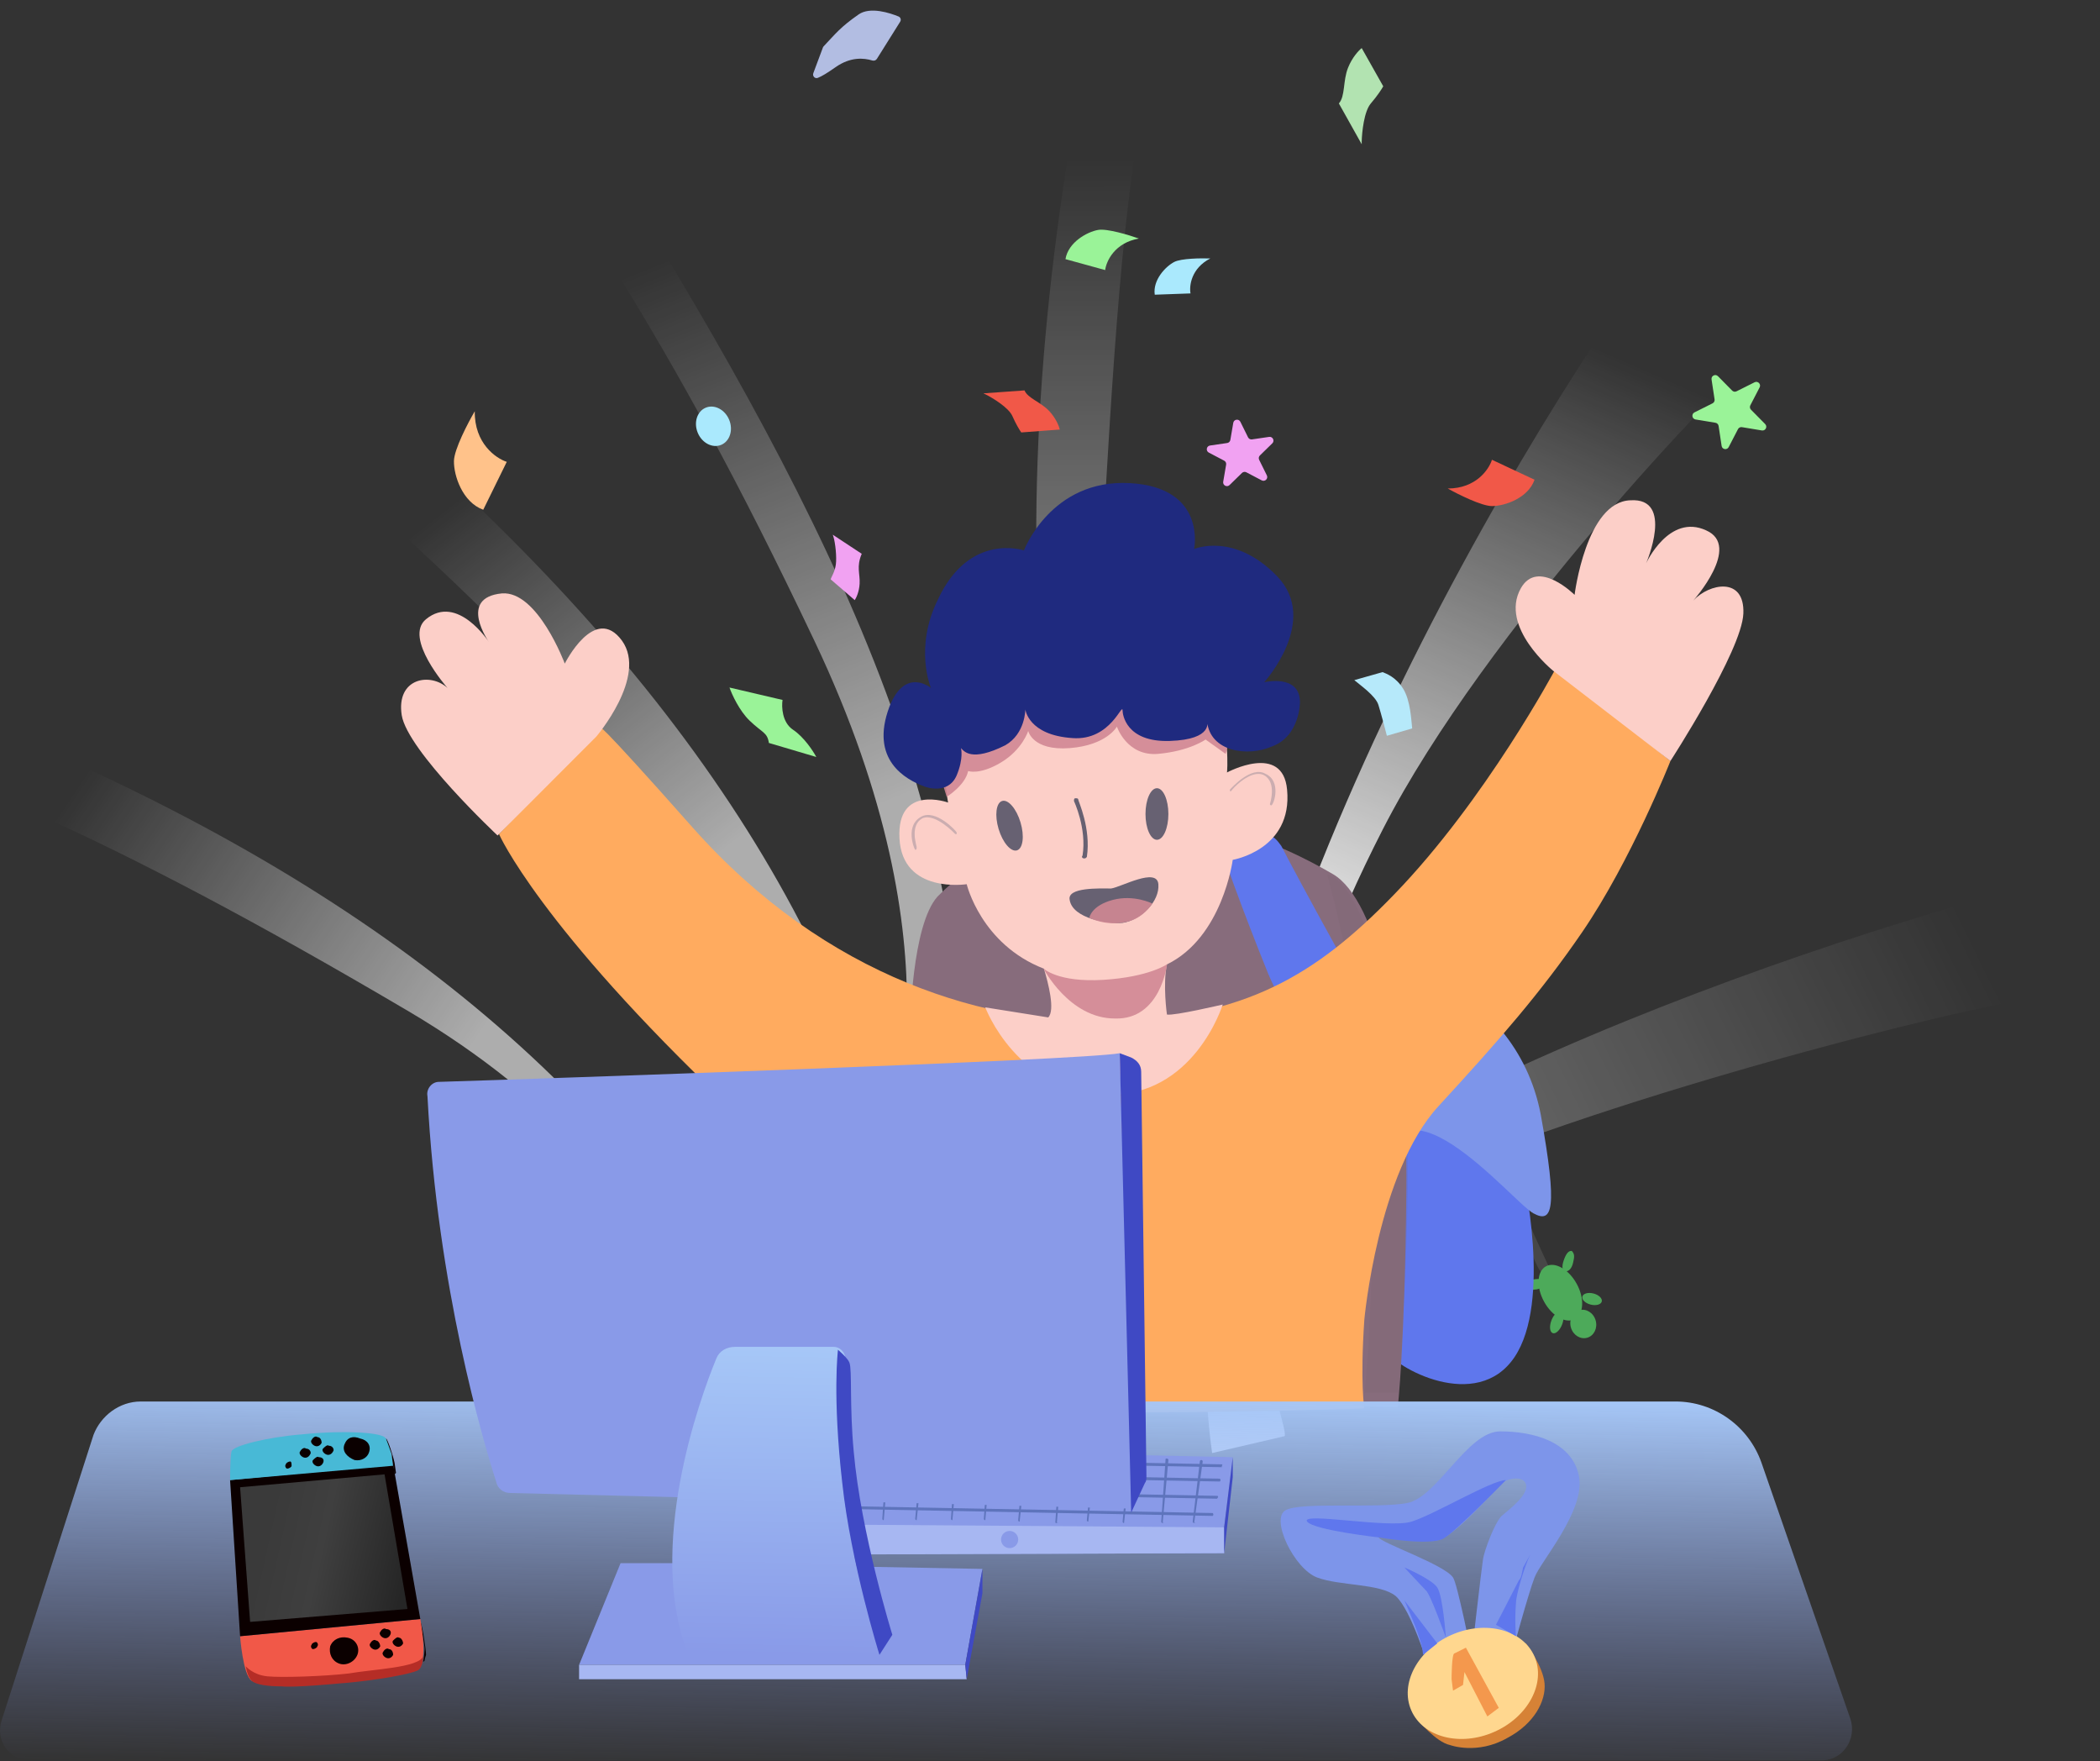 <?xml version="1.0" encoding="UTF-8"?> <svg xmlns="http://www.w3.org/2000/svg" width="557" height="467" viewBox="0 0 557 467" fill="none"><rect x="0" y="0" width="557" height="467" fill="#333333" stroke="none"/> <path opacity="0.6" d="M381.276 311.06C274.64 356.104 299.452 364.867 295.914 366.393L286.187 366.393C326.483 302.822 470.063 252.38 544.302 233.203L544.302 264.277C532.904 263.849 436.001 287.943 381.276 311.06Z" fill="url(#paint0_linear_14_4188)"></path> <path d="M366.821 219.836C314.034 322.859 342.459 377.402 340.728 380.844L321.507 385.32C306.988 282.925 392.51 132.55 437.087 70.162L466.536 93.747C457.526 100.742 393.911 166.965 366.821 219.836Z" fill="url(#paint1_linear_14_4188)"></path> <path d="M290.778 173.011C283.991 288.571 346.105 335.65 345.909 339.499L330.121 351.341C275.564 263.483 263.443 157.053 284.796 32.217L302.282 32.217C296.274 68.597 294.262 113.706 290.778 173.011Z" fill="url(#paint2_linear_14_4188)"></path> <path opacity="0.6" d="M216.025 169.959C256.038 254.259 234.779 300.777 236.089 303.593L251.467 307.669C265.67 225.521 218.243 134.829 164.541 48.001L164.54 73.781C180.03 99.149 195.491 126.696 216.025 169.959Z" fill="url(#paint3_linear_14_4188)"></path> <path opacity="0.6" d="M108.118 268.031C188.521 315.39 191.805 377.998 194.47 379.595L209.488 374.346C175.181 298.365 109.381 242.45 16.226 200.674L9.95 215.879C37.001 228.197 66.855 243.726 108.118 268.031Z" fill="url(#paint4_linear_14_4188)"></path> <path opacity="0.6" d="M183.878 221.222C245.429 291.358 237.707 341.918 239.738 344.268L244.142 348.583C235.327 265.683 190.324 191.988 114.915 123.166L108.043 142.8C129.883 162.962 152.29 185.228 183.878 221.222Z" fill="url(#paint5_linear_14_4188)"></path> <path opacity="0.62" d="M336.187 230.839C336.187 230.839 331.136 224.13 327.528 226.227C323.92 228.323 326.085 235.031 326.085 235.031" stroke="#7D7789" stroke-width="0.2" stroke-miterlimit="10" stroke-linecap="round"></path> <path d="M403.227 324.121C403.227 324.121 407.4 336.656 408.917 337.416C410.435 338.175 410.814 335.896 410.814 335.896C410.814 335.896 403.227 319.942 403.227 318.043C402.847 315.764 403.227 324.121 403.227 324.121Z" fill="#474747"></path> <path d="M417.717 349.79C420.102 348.474 420.313 344.279 418.189 340.421C416.065 336.563 412.409 334.502 410.024 335.819C407.638 337.136 407.427 341.331 409.551 345.189C411.676 349.047 415.331 351.107 417.717 349.79Z" fill="#4DAA5A"></path> <path d="M417.263 334.757C416.884 336.656 415.746 337.416 414.987 337.036C414.228 336.656 414.228 335.516 414.987 333.617C415.746 331.718 416.504 331.718 416.884 331.718C417.642 332.477 417.642 333.237 417.263 334.757Z" fill="#4DAA5A"></path> <path d="M407.02 341.974C405.123 342.354 404.365 341.594 403.985 340.834C403.985 340.075 404.744 339.315 406.641 339.315C408.538 338.935 410.055 339.315 410.055 340.075C410.055 340.834 408.538 341.974 407.02 341.974Z" fill="#4DAA5A"></path> <path d="M414.335 351.226C414.936 349.66 414.789 348.146 414.007 347.845C413.225 347.544 412.103 348.57 411.502 350.136C410.901 351.703 411.048 353.217 411.83 353.518C412.612 353.819 413.734 352.793 414.335 351.226Z" fill="#4DAA5A"></path> <path d="M424.849 345.138C425.055 344.325 424.069 343.373 422.648 343.012C421.226 342.651 419.906 343.017 419.7 343.831C419.494 344.644 420.48 345.596 421.901 345.957C423.323 346.318 424.642 345.952 424.849 345.138Z" fill="#4DAA5A"></path> <path d="M420.977 354.75C422.792 354.237 423.802 352.184 423.232 350.165C422.663 348.146 420.73 346.925 418.916 347.438C417.101 347.951 416.091 350.004 416.66 352.023C417.23 354.042 419.162 355.263 420.977 354.75Z" fill="#4DAA5A"></path> <path d="M403.916 311.239C403.916 311.239 411.707 345.084 401.689 359.915C391.672 374.746 369.781 362.577 367.554 358.013C365.328 353.45 369.41 293.365 369.41 293.365L392.043 294.506L403.916 311.239Z" fill="#5F77ED"></path> <path d="M362.284 251.917C362.284 251.917 401.76 259.636 408.658 295.524C413.257 320.994 411.724 324.467 406.742 321.766C400.993 318.679 369.183 279.317 366.117 313.662C365.35 320.222 362.284 251.917 362.284 251.917Z" fill="#7D95EA"></path> <path d="M241.44 271.616C241.44 271.616 241.82 245.366 248.665 237.757C267.299 218.736 306.825 204.447 353.599 231.838C365.205 238.634 373.397 273.518 373.017 315.365C372.636 357.213 370.735 373.191 370.735 373.191L242.961 370.908C243.342 370.908 236.116 321.832 241.44 271.616Z" fill="#876C7C"></path> <g style="mix-blend-mode:multiply"> <path opacity="0.17" d="M352.027 231.891C352.027 231.891 364.909 278.157 364.151 317.283C363.771 356.788 361.874 369.324 361.874 369.324H370.979C370.979 369.324 374.773 315.384 372.876 295.251C370.6 275.118 363.029 234.55 352.027 231.891Z" fill="#775E6E"></path> </g> <path d="M339.858 224.337C343.329 231.197 363.381 268.164 371.479 280.741C371.865 281.122 371.865 281.503 371.865 281.884C372.25 283.79 374.178 291.031 374.564 298.272C374.564 300.559 370.708 302.083 368.78 300.178C360.682 292.937 344.486 277.311 336.387 258.256C329.446 241.106 324.433 227.005 322.505 220.907C321.734 218.62 324.433 217.858 326.747 218.239L336.002 221.288C338.316 221.669 339.472 223.956 339.858 224.337Z" fill="#5F77ED"></path> <path d="M361.873 349.951C361.873 349.951 365.424 310.855 381.531 293.352C397.637 275.849 408.748 263.126 419.668 247.167C432.646 228.2 443.06 201.806 443.06 201.806L412.65 177.243C412.65 177.243 394.121 212.062 369.84 237.133C348.595 259.164 330.006 269.421 296.241 270.94C262.476 272.08 219.227 259.544 183.566 219.279C156.63 188.89 159.285 193.069 159.285 193.069L132.35 221.178C132.35 221.178 142.972 245.489 193.429 293.352C223.021 321.461 231.845 353.093 231.845 367.908C231.845 378.045 361.873 373.502 361.873 373.502C361.873 373.502 360.731 366.77 361.873 349.951Z" fill="#FFAB5F"></path> <path d="M443.059 201.806C443.059 201.806 462.028 172.556 462.407 162.68C462.787 152.804 453.302 154.703 449.129 159.261C449.129 159.261 462.028 144.827 452.544 140.648C442.68 136.09 436.61 149.385 436.61 149.385C436.61 149.385 444.197 131.911 432.436 132.671C420.676 133.051 417.641 157.742 417.641 157.742C417.641 157.742 407.841 147.969 403.351 156.061C397.661 166.318 411.95 177.874 411.95 177.874L443.059 201.806Z" fill="#FCCFC8"></path> <path d="M131.97 221.558C131.97 221.558 108.069 199.147 106.551 189.65C105.034 179.774 114.139 178.254 118.692 182.433C118.692 182.433 106.931 169.138 113.001 164.199C121.347 157.362 129.693 170.277 129.693 170.277C129.693 170.277 121.347 158.502 133.108 157.362C142.592 156.602 149.801 175.975 149.801 175.975C149.801 175.975 157.767 160.021 164.976 169.897C171.804 179.394 158.147 195.348 158.147 195.348L131.97 221.558Z" fill="#FCCFC8"></path> <path d="M341.385 209.403C340.247 196.867 325.451 204.844 325.451 204.844C325.451 204.844 329.624 161.92 283.34 166.858C242.746 171.417 251.472 212.822 251.472 212.822C251.472 212.822 237.814 207.883 238.573 222.318C239.332 237.133 256.404 234.474 256.404 234.474C256.404 234.474 260.198 250.428 276.89 256.885C278.029 260.684 279.925 267.901 278.029 269.801L261.336 267.141C261.336 267.141 269.682 289.553 293.204 290.313C316.725 291.073 324.313 266.382 324.313 266.382C324.313 266.382 311.414 269.421 309.517 269.041C309.517 269.041 308.379 261.064 309.517 255.746C324.313 248.528 326.968 228.016 326.968 228.016C326.968 228.016 342.902 225.357 341.385 209.403Z" fill="#FCCFC8"></path> <path d="M283.722 238.652C284.481 243.59 293.965 245.11 297.759 244.73C302.691 243.97 307.623 239.032 307.243 234.473C306.864 229.915 297.38 235.233 294.724 235.613C291.689 235.613 282.963 235.233 283.722 238.652Z" fill="#676172"></path> <path d="M306.864 222.698C308.54 222.698 309.899 219.637 309.899 215.861C309.899 212.084 308.54 209.023 306.864 209.023C305.188 209.023 303.829 212.084 303.829 215.861C303.829 219.637 305.188 222.698 306.864 222.698Z" fill="#676172"></path> <path d="M269.733 225.503C271.338 225.021 271.762 221.698 270.679 218.08C269.595 214.463 267.416 211.922 265.81 212.404C264.204 212.886 263.781 216.209 264.864 219.826C265.947 223.443 268.127 225.985 269.733 225.503Z" fill="#676172"></path> <path opacity="0.9" d="M251.095 211.302C251.095 211.302 256.027 208.263 256.786 204.464C256.786 204.464 259.821 205.604 265.512 202.185C271.203 198.767 272.72 193.828 272.72 193.828C272.72 193.828 273.858 199.146 283.722 198.387C293.586 197.627 296.242 192.689 296.242 192.689C296.242 192.689 298.897 200.666 307.243 199.906C315.59 199.146 319.763 196.107 319.763 196.107L325.074 199.906C325.074 199.906 330.386 183.952 322.039 178.254C313.693 172.556 246.164 195.348 246.164 195.348L251.095 211.302Z" fill="#D18894"></path> <path d="M287.517 227.636C287.138 227.636 286.758 227.256 287.138 226.876C288.276 219.659 284.861 212.442 284.861 212.442C284.861 212.062 284.861 211.682 285.241 211.682C285.62 211.682 285.999 211.682 285.999 212.062C285.999 212.442 289.414 219.659 288.276 227.256C287.896 227.636 287.896 227.636 287.517 227.636Z" fill="#676172"></path> <path d="M320.142 191.17C320.142 191.17 322.039 196.108 310.278 196.488C298.518 196.867 297.759 189.27 297.759 188.51C297.759 185.851 294.724 196.488 284.481 195.728C272.72 194.968 271.961 188.131 271.961 188.131C271.961 188.131 271.961 194.588 266.65 197.627C257.545 202.185 255.648 199.147 254.889 198.387C254.889 198.387 255.648 201.046 253.751 205.604C251.475 210.922 245.405 208.643 245.405 208.643C240.093 206.744 230.609 201.426 235.92 187.371C240.093 176.735 246.922 182.433 246.922 182.433C246.922 182.433 242.37 171.797 248.819 158.881C257.165 141.028 271.582 145.966 271.582 145.966C271.582 145.966 278.79 126.973 299.656 128.113C320.142 129.252 316.728 145.586 316.728 145.586C316.728 145.586 327.35 141.028 338.732 152.804C350.113 164.579 335.317 180.913 335.317 180.913C335.317 180.913 344.802 178.634 344.802 186.231C344.802 186.231 344.802 195.348 337.214 198.007C331.144 200.666 320.901 199.526 320.142 191.17Z" fill="#1F2A7F"></path> <path opacity="0.9" d="M276.752 256.798C276.752 256.798 280.546 260.597 292.686 259.837C304.826 259.077 309.554 255.695 309.554 255.695C309.554 255.695 307.861 270.473 295.721 270.093C283.581 270.093 276.752 256.798 276.752 256.798Z" fill="#D18894"></path> <g opacity="0.62"> <path opacity="0.62" d="M337.213 213.581C336.834 213.581 336.834 213.201 336.834 213.201C336.834 213.201 338.731 207.503 335.316 205.604C331.902 203.705 326.591 209.403 326.591 209.783H326.211V209.403C326.591 209.023 331.902 202.945 335.696 205.224C339.869 207.124 337.972 213.201 337.213 213.581C337.593 213.581 337.593 213.581 337.213 213.581Z" fill="#7D7789"></path> </g> <g opacity="0.62"> <path opacity="0.62" d="M242.748 225.357C242.368 225.357 242.368 225.357 242.748 225.357C242.368 224.977 240.092 218.899 244.265 216.62C248.059 214.341 253.75 220.419 253.75 220.798V221.178H253.37C253.37 221.178 248.059 215.48 244.644 217C241.23 218.899 243.127 224.217 243.127 224.597C243.127 224.977 243.127 225.357 242.748 225.357Z" fill="#7D7789"></path> </g> <path opacity="0.9" d="M288.922 243.398C288.922 243.398 289.412 240.171 295.103 238.652C300.794 237.133 305.652 239.613 305.652 239.613C305.652 239.613 303.101 243.76 298.548 244.52C293.237 245.66 288.922 243.398 288.922 243.398Z" fill="#D18894"></path> <path d="M37.329 371.655H444.41C454.663 371.655 463.777 378.206 467.195 387.839L490.738 455.657C492.637 461.052 488.84 466.832 483.144 466.832H8.089C2.393 466.832 -1.405 461.437 0.494 456.042L24.797 380.518C26.696 375.509 31.633 371.655 37.329 371.655Z" fill="url(#paint6_linear_14_4188)"></path> <path d="M234.783 411.868C236.68 412.248 324.696 411.868 324.696 411.868V405.03L326.972 386.417L221.505 384.138L218.091 405.03V411.868H234.783Z" fill="#899AE8"></path> <path d="M324.695 405.03V411.868L218.09 412.248V404.271" fill="#A7B7F2"></path> <path d="M321.661 401.992L221.125 400.092C220.746 400.092 220.746 400.092 220.746 399.712C220.746 399.333 220.746 399.333 221.125 399.333L321.661 401.232C321.661 401.232 322.04 401.612 321.661 401.992C321.661 401.992 322.04 401.992 321.661 401.992Z" fill="#5E74BC"></path> <path d="M322.801 397.433L221.886 395.534C221.507 395.534 221.507 395.534 221.507 395.154C221.507 394.774 221.507 394.774 221.886 394.774L322.801 396.673C323.18 396.673 323.18 397.053 322.801 397.433C323.18 397.433 323.18 397.433 322.801 397.433Z" fill="#5E74BC"></path> <path d="M323.557 392.875L222.263 390.976C221.884 390.976 221.884 390.976 221.884 390.596C221.884 390.216 221.884 390.216 222.263 390.216L323.557 392.115C323.557 392.115 323.937 392.495 323.557 392.875C323.557 392.875 323.937 392.875 323.557 392.875Z" fill="#5E74BC"></path> <path d="M323.938 389.076L223.023 387.177C222.644 387.177 222.644 387.177 222.644 386.797C222.644 386.417 222.644 386.417 223.023 386.417L323.938 388.317C324.317 388.317 324.317 388.317 323.938 389.076C324.317 389.076 324.317 388.697 323.938 389.076Z" fill="#5E74BC"></path> <path d="M225.68 403.131C225.3 403.131 225.3 402.751 225.3 402.751L227.577 385.658C227.577 385.278 227.956 385.278 227.956 385.278C228.335 385.278 228.335 385.658 228.335 385.658L225.68 403.131C225.68 403.131 226.059 403.131 225.68 403.131Z" fill="#5E74BC"></path> <path d="M234.404 403.131C234.404 403.131 234.024 403.131 234.404 403.131C234.024 403.131 234.024 402.751 234.024 402.751L235.163 385.658C235.163 385.278 235.542 385.278 235.542 385.278C235.921 385.278 235.921 385.658 235.921 385.658L234.404 403.131C234.404 403.131 234.404 402.751 234.404 403.131Z" fill="#5E74BC"></path> <path d="M243.129 403.131C242.75 403.131 242.75 402.751 242.75 402.751L244.267 385.658C244.267 385.278 244.267 385.278 244.647 385.278C245.026 385.278 245.026 385.658 245.026 385.658L243.129 403.131C243.509 403.131 243.509 403.131 243.129 403.131Z" fill="#5E74BC"></path> <path d="M252.614 403.131C252.234 403.131 252.234 402.751 252.234 402.751L253.373 386.037C253.373 385.657 253.752 385.657 253.752 385.657C254.131 385.657 254.131 386.037 254.131 386.037L252.614 403.131C252.993 403.131 252.993 403.131 252.614 403.131Z" fill="#5E74BC"></path> <path d="M261.338 403.131C260.958 403.131 260.958 402.751 260.958 402.751L262.096 386.037C262.096 385.657 262.096 385.657 262.476 385.657C262.855 385.657 262.855 386.037 262.855 386.037L261.338 403.131C261.717 403.131 261.717 403.131 261.338 403.131Z" fill="#5E74BC"></path> <path d="M270.445 403.511C270.066 403.511 270.066 403.131 270.066 403.131L271.583 385.658C271.583 385.278 271.963 385.278 271.963 385.278C272.342 385.278 272.342 385.658 272.342 385.658L270.445 403.511C270.445 403.511 270.825 403.511 270.445 403.511Z" fill="#5E74BC"></path> <path d="M280.308 403.891C279.929 403.891 279.929 403.891 279.929 403.511L281.067 386.417C281.067 386.038 281.446 386.038 281.446 386.038C281.826 386.038 281.826 386.038 281.826 386.417L280.308 403.891C280.688 403.891 280.688 403.511 280.308 403.891Z" fill="#5E74BC"></path> <path d="M288.654 403.511C288.275 403.511 288.275 403.131 288.275 403.131L289.792 386.797C289.792 386.417 290.172 386.417 290.172 386.417C290.551 386.417 290.551 386.797 290.551 386.797L288.654 403.511C288.654 403.511 289.033 403.511 288.654 403.511Z" fill="#5E74BC"></path> <path d="M298.14 403.891C297.76 403.891 297.76 403.511 297.76 403.511L299.278 386.797C299.278 386.417 299.657 386.417 299.657 386.417C300.037 386.417 300.037 386.797 300.037 386.797L298.14 403.891C298.14 403.891 298.519 403.891 298.14 403.891Z" fill="#5E74BC"></path> <path d="M308.383 403.891C308.003 403.891 308.003 403.511 308.003 403.511L309.141 387.177C309.141 386.797 309.141 386.797 309.521 386.797C309.9 386.797 309.9 387.177 309.9 387.177L308.383 403.891C308.762 403.891 308.762 403.511 308.383 403.891Z" fill="#5E74BC"></path> <path d="M316.731 403.891C316.351 403.891 316.351 403.511 316.351 403.511L318.248 387.557C318.248 387.177 318.628 387.177 318.628 387.177C319.007 387.177 319.007 387.557 319.007 387.557L316.731 403.891C317.11 403.891 317.11 403.511 316.731 403.891Z" fill="#5E74BC"></path> <path d="M267.789 410.538C269.046 410.538 270.066 409.518 270.066 408.259C270.066 407 269.046 405.98 267.789 405.98C266.532 405.98 265.513 407 265.513 408.259C265.513 409.518 266.532 410.538 267.789 410.538Z" fill="#899AE8"></path> <path d="M324.694 411.868L326.971 391.735V386.417L324.694 405.03V411.868Z" fill="#3F49C4"></path> <path d="M116.416 286.894C141.455 286.134 286.757 281.196 297 279.297C297 279.297 300.414 392.875 301.173 400.092L135.385 395.914C133.488 395.914 131.97 394.774 131.591 392.875C128.177 382.239 116.036 341.594 113.381 290.693C113.001 288.793 114.519 286.894 116.416 286.894Z" fill="#899AE8"></path> <path d="M296.999 279.297L300.034 280.436C301.551 281.196 302.689 282.336 302.689 284.235L304.078 391.317C304.078 392.076 304.078 392.836 303.699 393.216L300.034 401.127L296.999 279.297Z" fill="#3F49C4"></path> <path d="M178.254 414.527H164.596L153.594 441.497H256.027L260.579 416.047L178.254 414.527Z" fill="#899AE8"></path> <path d="M153.594 441.497V445.296H256.406L256.027 441.497H153.594Z" fill="#A7B7F2"></path> <path d="M260.579 416.047V422.504L256.406 445.296L256.027 441.497L260.579 416.047Z" fill="#3F49C4"></path> <path d="M190.016 360.207C185.464 371.223 171.427 410.349 182.429 438.458H233.266C233.266 438.458 217.332 388.697 224.16 360.967C224.54 359.068 223.022 357.168 221.125 357.168H194.948C192.672 357.168 190.775 358.308 190.016 360.207Z" fill="url(#paint7_linear_14_4188)"></path> <path d="M222.263 357.928C222.263 357.928 224.919 360.207 225.298 361.347C226.057 363.246 225.298 372.743 226.437 384.898C228.333 406.55 236.68 433.52 236.68 433.52L233.265 438.838C233.265 438.838 225.678 414.527 223.402 393.255C220.746 370.083 222.263 357.928 222.263 357.928Z" fill="#3F49C4"></path> <path d="M418.781 391.356C416.884 382.239 406.641 379.58 397.916 379.58C389.19 379.58 381.223 397.054 373.256 398.573C365.289 400.093 345.182 398.193 341.009 400.472C336.836 402.752 343.285 416.047 349.355 418.326C355.425 420.605 366.048 419.845 370.221 423.264C374.394 427.063 378.947 442.257 378.947 442.257C378.947 442.257 382.74 452.133 388.431 451.374C393.742 450.614 400.951 438.838 400.951 438.838C400.951 438.838 405.503 422.124 407.021 418.326C408.538 414.147 420.678 400.472 418.781 391.356ZM365.668 407.69C364.91 406.17 377.429 408.829 381.223 408.449C385.017 408.07 396.019 395.914 397.536 394.015C399.054 392.115 403.986 390.976 404.744 393.635C405.503 396.294 400.571 400.093 398.295 401.992C396.398 403.891 393.742 411.108 393.363 413.388C392.984 415.667 390.328 438.838 390.328 438.838C390.328 438.838 386.534 419.845 385.396 418.326C383.12 414.907 366.427 409.209 365.668 407.69Z" fill="#7D95EA"></path> <path d="M375.913 455.932C375.913 455.932 380.845 462.01 384.639 462.769C384.639 462.769 391.847 465.428 399.814 460.87C407.022 457.071 410.057 450.994 409.678 446.435C409.298 441.877 404.746 435.799 404.746 435.799L388.812 439.598L375.913 455.932Z" fill="#D68236"></path> <path d="M396.3 459.28C405.318 455.318 410.103 446.344 406.988 439.236C403.873 432.128 394.038 429.578 385.02 433.54C376.003 437.502 371.218 446.475 374.332 453.583C377.447 460.691 387.283 463.242 396.3 459.28Z" fill="#FFD78F"></path> <path d="M385.016 445.296C385.016 445.296 385.016 438.458 385.775 438.458C386.534 438.079 388.81 436.939 388.81 436.939L397.536 452.893L394.501 455.172L388.431 443.397L388.051 446.815L385.396 448.335L385.016 445.296Z" fill="#F4984D"></path> <path d="M365.668 407.69C365.668 407.69 348.596 405.79 346.699 403.511C344.802 400.852 368.324 405.411 374.394 403.511C380.464 401.612 395.639 392.495 399.433 392.495C399.433 392.495 385.775 406.55 382.74 408.07C378.946 409.969 365.668 407.69 365.668 407.69Z" fill="#5F77ED"></path> <path d="M405.885 412.248L403.988 415.667C403.609 417.186 403.609 418.326 402.85 419.086C401.332 422.124 396.78 430.861 396.78 430.861L402.091 433.9C402.091 433.9 401.712 429.722 402.091 425.163C402.091 422.884 404.367 415.287 405.885 412.248Z" fill="#5F77ED"></path> <path d="M383.5 434.28C383.5 434.28 382.741 423.264 381.224 420.985C379.706 418.706 372.498 415.667 372.498 415.667C372.498 415.667 377.43 420.985 378.189 421.744C379.327 422.504 383.5 434.28 383.5 434.28Z" fill="#5F77ED"></path> <path d="M381.224 435.799L372.498 424.404C372.498 424.404 375.533 431.241 376.292 433.9C377.43 436.939 377.43 438.838 377.43 438.838L381.224 435.799Z" fill="#5F77ED"></path> <path d="M111.481 430.101C111.861 430.101 112.999 437.319 112.999 438.838C112.62 439.978 112.62 440.358 112.62 440.358L112.24 440.737C112.24 440.737 112.62 438.458 112.62 437.319C112.62 436.179 111.481 430.101 111.481 430.101Z" fill="#0B0000"></path> <path d="M63.682 433.9C63.682 433.9 64.44 444.156 66.717 445.676C72.787 449.474 108.448 443.776 110.725 442.637C113.76 441.117 111.483 429.342 111.483 429.342L63.682 433.9Z" fill="#F15848"></path> <path d="M63.681 433.9L61.025 392.495L104.275 388.317L111.483 429.341L63.681 433.9Z" fill="#0B0000"></path> <path d="M61.026 392.495C61.026 392.495 61.026 386.417 61.405 384.898C61.784 383.378 70.889 381.099 80.374 380.34C92.135 379.2 100.481 379.96 101.998 381.099C103.516 382.239 104.275 388.696 104.275 388.696L61.026 392.495Z" fill="#48B9D6"></path> <path d="M94.788 438.838C94.029 440.737 91.753 441.877 89.856 441.117C87.959 440.357 87.2 438.458 87.579 436.559C88.338 434.659 90.235 433.9 92.132 434.28C94.408 434.659 95.546 436.939 94.788 438.838Z" fill="#0B0000"></path> <path d="M100.86 436.559C100.481 437.319 99.722 437.698 98.963 437.319C98.205 436.939 97.825 436.179 98.205 435.799C98.584 435.039 99.343 434.66 99.722 435.039C100.481 435.039 100.86 436.179 100.86 436.559Z" fill="#0B0000"></path> <path d="M84.166 436.559C84.166 436.939 83.407 437.319 83.028 437.319C82.648 437.319 82.269 436.559 82.648 436.179C82.648 435.799 83.407 435.419 83.787 435.419C84.166 435.419 84.545 436.179 84.166 436.559Z" fill="#0B0000"></path> <path d="M77.339 388.696C77.339 389.076 76.58 389.456 76.201 389.456C75.822 389.456 75.442 388.696 75.821 388.317C75.821 387.937 76.58 387.557 76.96 387.557C77.339 387.557 77.339 388.317 77.339 388.696Z" fill="#0B0000"></path> <path d="M103.517 433.52C103.137 434.28 102.379 434.66 101.62 434.28C100.861 433.9 100.482 433.14 100.861 432.76C101.24 432.001 101.999 431.621 102.379 432.001C103.517 432.001 103.896 432.76 103.517 433.52Z" fill="#0B0000"></path> <path d="M106.929 435.799C106.55 436.559 105.791 436.939 105.033 436.559C104.274 436.179 103.894 435.419 104.274 435.039C104.653 434.659 105.412 433.9 105.791 434.28C106.55 434.28 106.929 435.419 106.929 435.799Z" fill="#0B0000"></path> <path d="M104.276 438.838C103.897 439.598 103.138 439.977 102.379 439.598C101.62 439.218 101.241 438.458 101.62 438.078C102 437.318 102.758 436.939 103.138 437.318C103.897 437.318 104.276 438.078 104.276 438.838Z" fill="#0B0000"></path> <path d="M82.27 385.658C81.89 386.417 81.131 386.797 80.373 386.417C79.614 386.038 79.234 385.278 79.614 384.898C79.993 384.138 80.752 383.758 81.131 384.138C82.27 384.138 82.649 385.278 82.27 385.658Z" fill="#0B0000"></path> <path d="M85.307 382.619C84.927 383.378 84.168 383.758 83.41 383.378C82.651 382.999 82.272 382.239 82.651 381.859C83.03 381.099 83.789 380.719 84.169 381.099C84.927 381.099 85.307 381.859 85.307 382.619Z" fill="#0B0000"></path> <path d="M88.343 384.898C87.963 385.658 87.204 386.037 86.446 385.658C85.687 385.278 85.308 384.518 85.687 384.138C86.066 383.758 86.825 382.999 87.204 383.378C88.343 383.378 88.722 384.518 88.343 384.898Z" fill="#0B0000"></path> <path d="M85.686 387.937C85.307 388.696 84.548 389.076 83.789 388.696C83.031 388.317 82.651 387.557 83.031 387.177C83.41 386.797 84.169 386.037 84.548 386.417C85.686 386.417 86.066 387.177 85.686 387.937Z" fill="#0B0000"></path> <path d="M97.824 385.278C97.445 386.417 95.927 387.557 94.031 387.177C92.134 386.417 90.616 384.898 91.375 382.999C92.134 381.099 93.651 380.719 95.548 381.479C97.445 381.859 98.583 383.378 97.824 385.278Z" fill="#0B0000"></path> <path d="M65.198 441.877C65.198 441.877 67.094 444.156 70.888 444.536C74.682 444.916 86.063 444.536 92.513 443.776C98.962 442.636 111.102 442.257 112.24 439.218C112.24 439.218 112.24 442.257 110.723 443.016C106.929 444.536 95.548 446.055 89.857 446.435C89.857 446.435 78.096 447.575 74.682 447.195C71.268 447.195 67.853 446.815 66.715 445.675C65.577 444.536 65.198 441.877 65.198 441.877Z" fill="#B52D26"></path> <path d="M63.682 394.394L66.337 430.101L108.069 426.682L101.999 390.976L63.682 394.394Z" fill="url(#paint8_linear_14_4188)"></path> <path d="M102.379 381.479C102.759 381.479 104.276 386.037 104.656 387.937L105.035 390.596L104.656 390.975C104.656 390.975 103.897 386.417 103.897 385.657C103.518 384.518 102.379 381.479 102.379 381.479Z" fill="#0B0000"></path> <path d="M198.819 191.095C196.09 188.464 194.128 184.151 193.489 182.323L207.561 185.613C207.276 187.44 207.433 191.578 210.332 193.508C213.232 195.437 215.662 199.136 216.515 200.744L203.936 197.016C203.51 194.165 202.23 194.385 198.819 191.095Z" fill="#9AF398"></path> <path d="M221.695 149.722C221.966 147.75 221.576 143.987 221.043 142.271L220.883 141.796L228.563 146.86C227.087 150.337 228.156 152.116 228.004 154.812C227.882 156.969 227.094 158.576 226.712 159.145L220.331 153.636C220.422 153.121 221.419 151.729 221.695 149.722Z" fill="#F1A2F2"></path> <path d="M120.404 122.255C120.453 119.163 124.107 112.167 125.928 109.055C125.793 117.557 131.528 121.545 134.412 122.476L128.172 135.182C122.647 133.162 120.343 126.119 120.404 122.255Z" fill="#FFC28A"></path> <path d="M365.6 186.916C364.85 184.491 360.653 181.606 359.214 180.358L366.708 178.233C367.709 178.649 370.216 179.499 372.167 182.637C374.118 185.775 374.315 190.908 374.565 193.166L367.852 195.119C367.414 193.395 366.351 189.341 365.6 186.916Z" fill="#B6E9FA"></path> <path d="M311.457 69.464C313.299 68.512 318.59 68.452 321.006 68.541C315.941 71.157 315.404 75.81 315.768 77.809L306.284 78.151C305.726 74.248 309.155 70.653 311.457 69.464Z" fill="#AAE9FD"></path> <ellipse cx="189.236" cy="113.043" rx="4.509" ry="5.337" transform="rotate(-22.568 189.236 113.043)" fill="#AAE9FD"></ellipse> <path d="M227.737 3.831C230.818 1.679 236.123 3.47 238.334 4.374C238.883 4.599 239.074 5.257 238.759 5.76L232.581 15.613C232.327 16.018 231.824 16.182 231.366 16.042C229.111 15.354 225.604 15.048 221.696 17.766C219.259 19.461 218.086 20.168 216.925 20.646C216.16 20.961 215.434 20.179 215.723 19.405L218.262 12.606C218.31 12.48 218.384 12.363 218.476 12.265C221.728 8.839 222.852 7.242 227.737 3.831Z" fill="#B2BDE2"></path> <path d="M268.518 110.33C267.536 108.097 263.355 105.562 261.387 104.574L260.832 104.311L271.739 103.528C272.609 105.64 276.064 106.596 278.314 109.022C280.115 110.962 280.92 113.088 281.098 113.909L270.878 114.677C270.5 114.158 269.5 112.563 268.518 110.33Z" fill="#F15848"></path> <path d="M395.72 134.204C392.991 134.204 386.765 131.098 383.994 129.546C391.498 129.546 394.938 124.464 395.72 121.923L407.02 127.217C405.315 132.087 399.132 134.204 395.72 134.204Z" fill="#F15848"></path> <path d="M291.282 60.97C293.632 60.562 299.461 62.325 302.082 63.257C295.619 64.379 293.422 69.3 293.131 71.62L282.602 68.719C283.338 64.241 288.344 61.48 291.282 60.97Z" fill="#9AF398"></path> <path d="M363.6 27.428C361.8 29.524 361.234 35.056 361.177 37.56V38.259L355.118 27.428C356.849 25.506 356.156 21.488 357.541 17.994C358.649 15.199 360.427 13.335 361.177 12.753L366.89 22.886C366.543 23.526 365.401 25.331 363.6 27.428Z" fill="#B2E3B1"></path> <path d="M465.384 101.371C466.25 100.937 467.166 101.865 466.72 102.725L464.255 107.483C464.055 107.868 464.126 108.337 464.431 108.645L468.194 112.46C468.874 113.15 468.275 114.307 467.319 114.149L462.032 113.275C461.604 113.204 461.18 113.417 460.981 113.801L458.515 118.559C458.07 119.419 456.784 119.207 456.639 118.249L455.837 112.95C455.772 112.522 455.439 112.184 455.011 112.113L449.724 111.239C448.768 111.081 448.573 109.792 449.44 109.358L454.231 106.958C454.618 106.764 454.836 106.343 454.772 105.914L453.969 100.616C453.824 99.658 454.99 99.075 455.67 99.764L459.433 103.579C459.738 103.888 460.206 103.965 460.593 103.771L465.384 101.371Z" fill="#9AF398"></path> <path d="M336.624 115.857C337.583 115.717 338.16 116.886 337.467 117.562L334.175 120.775C333.865 121.077 333.785 121.545 333.977 121.933L336.015 126.057C336.444 126.925 335.511 127.835 334.654 127.385L330.581 125.247C330.198 125.046 329.728 125.114 329.418 125.417L326.127 128.629C325.433 129.306 324.279 128.7 324.442 127.745L325.217 123.211C325.29 122.784 325.08 122.359 324.696 122.158L320.624 120.02C319.766 119.569 319.986 118.285 320.945 118.145L325.496 117.481C325.924 117.418 326.264 117.087 326.337 116.66L327.112 112.126C327.275 111.171 328.565 110.983 328.994 111.852L331.032 115.975C331.224 116.363 331.644 116.584 332.073 116.521L336.624 115.857Z" fill="#F1A2F2"></path> <defs> <linearGradient id="paint0_linear_14_4188" x1="230.915" y1="418.05" x2="533.147" y2="268.753" gradientUnits="userSpaceOnUse"> <stop stop-color="white"></stop> <stop offset="1" stop-color="white" stop-opacity="0"></stop> </linearGradient> <linearGradient id="paint1_linear_14_4188" x1="315.657" y1="413.141" x2="451.375" y2="104.573" gradientUnits="userSpaceOnUse"> <stop offset="0.417" stop-color="white"></stop> <stop offset="1" stop-color="white" stop-opacity="0"></stop> </linearGradient> <linearGradient id="paint2_linear_14_4188" x1="335.98" y1="379.161" x2="335.82" y2="42.065" gradientUnits="userSpaceOnUse"> <stop stop-color="white"></stop> <stop offset="1" stop-color="white" stop-opacity="0"></stop> </linearGradient> <linearGradient id="paint3_linear_14_4188" x1="255.501" y1="330.229" x2="153.696" y2="78.285" gradientUnits="userSpaceOnUse"> <stop offset="0.425" stop-color="white"></stop> <stop offset="1" stop-color="white" stop-opacity="0"></stop> </linearGradient> <linearGradient id="paint4_linear_14_4188" x1="225.479" y1="390.762" x2="-0.098" y2="239.253" gradientUnits="userSpaceOnUse"> <stop offset="0.536" stop-color="white"></stop> <stop offset="1" stop-color="white" stop-opacity="0"></stop> </linearGradient> <linearGradient id="paint5_linear_14_4188" x1="265.698" y1="364.576" x2="98.846" y2="150.099" gradientUnits="userSpaceOnUse"> <stop offset="0.568" stop-color="white"></stop> <stop offset="1" stop-color="white" stop-opacity="0"></stop> </linearGradient> <linearGradient id="paint6_linear_14_4188" x1="245.425" y1="471.411" x2="247.341" y2="368.118" gradientUnits="userSpaceOnUse"> <stop offset="0.002" stop-color="#899AE8" stop-opacity="0"></stop> <stop offset="1" stop-color="#A6C7F7"></stop> </linearGradient> <linearGradient id="paint7_linear_14_4188" x1="205.341" y1="439.001" x2="206.841" y2="357.02" gradientUnits="userSpaceOnUse"> <stop offset="0.001" stop-color="#899AE8"></stop> <stop offset="1" stop-color="#A6C7F7"></stop> </linearGradient> <linearGradient id="paint8_linear_14_4188" x1="110.505" y1="416.273" x2="61.27" y2="405.4" gradientUnits="userSpaceOnUse"> <stop offset="0.052" stop-color="#262626"></stop> <stop offset="0.511" stop-color="#3F3F3F"></stop> <stop offset="0.821" stop-color="#3A3A3A"></stop> </linearGradient> </defs> </svg> 